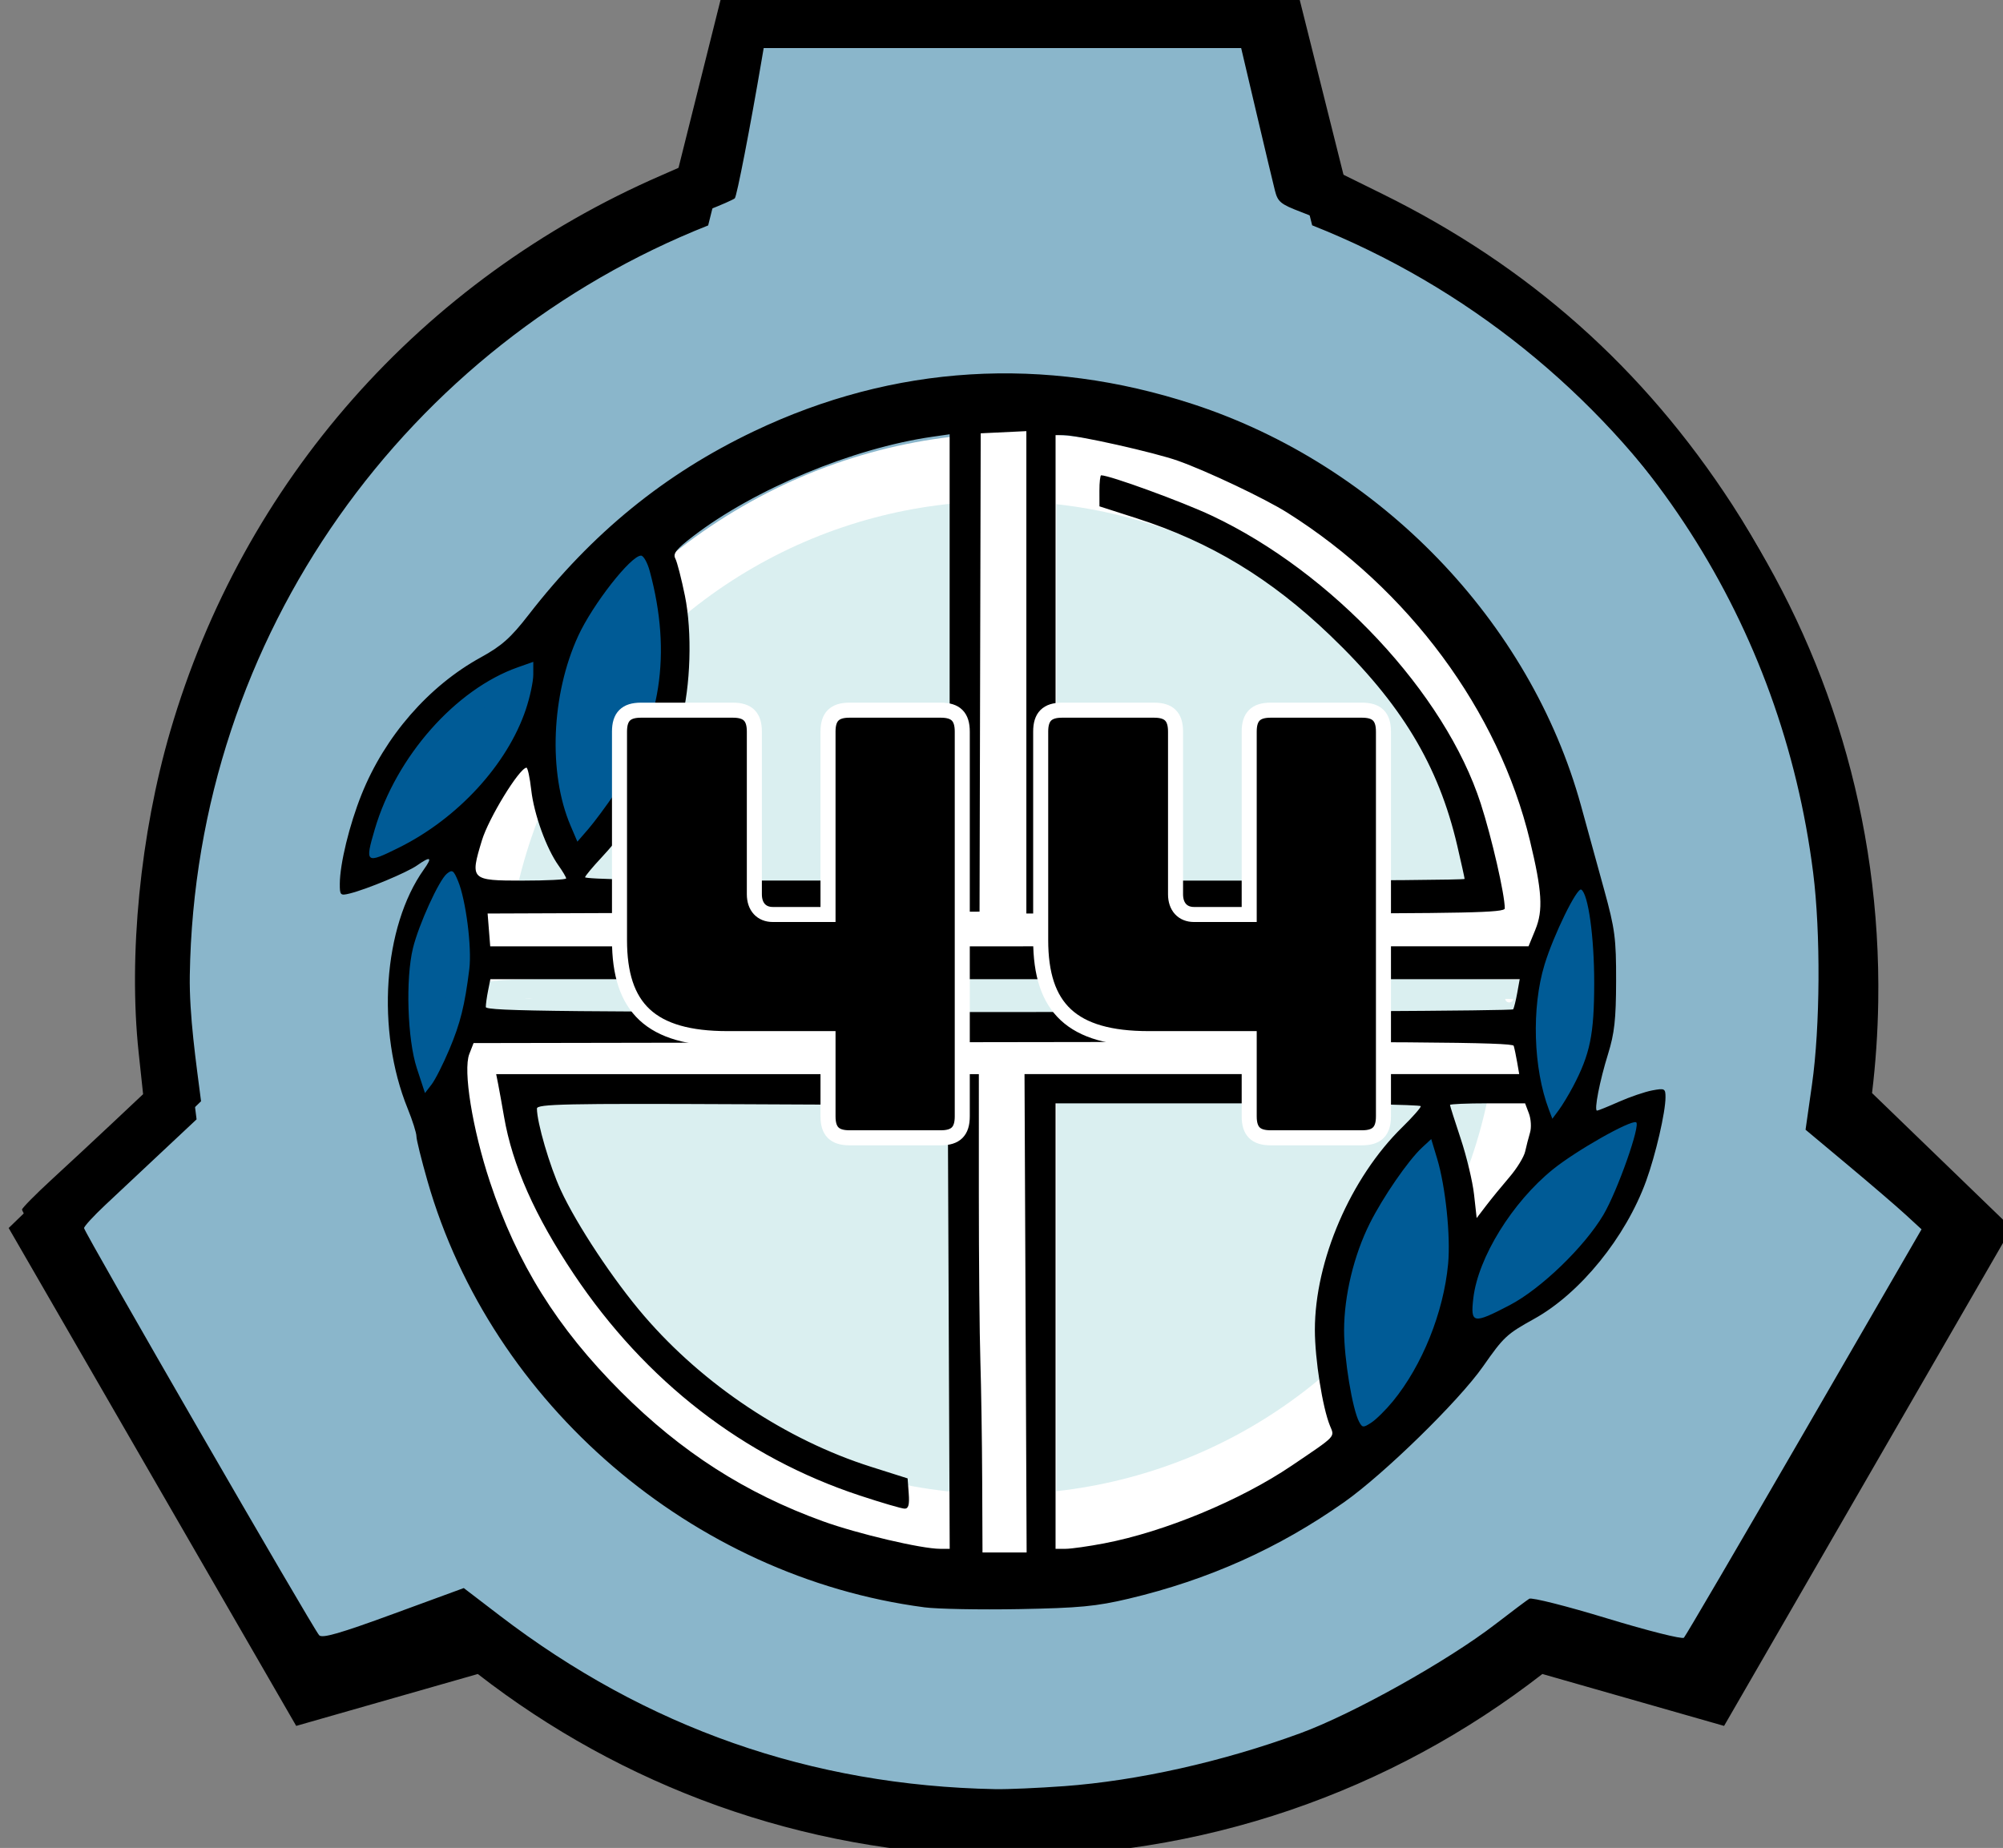 <?xml version="1.0" encoding="windows-1252"?>
<svg width="133.1" height="122.82" version="1.1" xmlns="http://www.w3.org/2000/svg" xmlns:cc="http://creativecommons.org/ns#" xmlns:dc="http://purl.org/dc/elements/1.1/" xmlns:rdf="http://www.w3.org/1999/02/22-rdf-syntax-ns#">
 <rect width="100%" height="100%" fill="#808080" stroke="none"/>
 <title>Site-ZH-44</title>
 <g transform="translate(-5.333 -14.797)">
  <g transform="matrix(.463 0 0 .463 123 18.425)">
   <path transform="translate(5.333 14.797)" d="m-125 236.23c-19.776-2.407-40.696-10.747-57.828-23.054-2.243-1.611-4.375-2.929-4.739-2.929s-6.253 1.595-13.087 3.544c-6.834 1.949-12.491 3.468-12.571 3.375-0.081-0.093-8.314-14.322-18.297-31.619l-18.151-31.45 1.712-1.494c0.941-0.822 5.278-5 9.638-9.286l7.926-7.791-0.801-7.097c-0.933-8.268-0.996-12.61-0.287-19.752 3.599-36.229 22.264-67.349 52.486-87.514 4.891-3.264 19.441-10.914 20.755-10.914 0.35 0 1.751-4.766 3.475-11.822 1.589-6.502 3.098-12.577 3.353-13.5l0.463-1.678h72.914l0.495 1.875c0.272 1.031 1.768 6.981 3.324 13.222l2.829 11.347 8.07 3.973c23.884 11.759 42.099 29.727 53.827 53.098 9.968 19.863 14.259 42.833 11.689 62.565l-0.804 6.171 19.187 18.767-18.103 31.366c-9.957 17.251-18.169 31.442-18.25 31.535-0.081 0.093-5.739-1.426-12.573-3.375-6.834-1.949-12.687-3.544-13.008-3.544-0.321 0-2.791 1.551-5.489 3.448-15.907 11.178-34.918 19.02-52.907 21.827-6.047 0.943-20.086 1.337-25.25 0.709z" fill="#8ab6cb" fill-rule="evenodd" stop-color="#000000" stroke="#8ab6cb" stroke-linejoin="round" stroke-miterlimit="10" stroke-width="5" style="paint-order:stroke fill markers"/>
   <path d="m-150.43-9.035-7.05 28.17c-44.158 18.595-75.471 61.944-76.273 112.93-0.091 5.762 0.218 11.442 0.888 17.008l-20.032 19.372 41.267 71.472 26.064-7.451c20.59 16.007 46.354 25.708 74.439 26.15 29.491 0.464 56.741-9.359 78.35-26.15l26.079 7.451 41.267-71.472-20.032-19.372c0.518-4.298 0.819-8.659 0.888-13.082 0.824-52.362-30.78-97.7-76.273-116.85l-7.05-28.17zm4.585 6.878h73.364l6.663 26.666c44.227 17.515 75.188 60.997 74.396 111.36-0.07 4.471-1.058 10.042-1.611 14.376l-7e-3 -4e-3 19.358 18.728-36.682 63.534-25.892-7.408 0.015 0.012c-20.297 15.511-47.243 27.087-74.768 26.654-26.197-0.412-51.712-11.896-71.043-26.672l-0.014 0.01-25.892 7.408-36.682-63.534 19.358-18.728-7e-3 -0.018c-0.705-5.528-1.703-12.317-1.612-18.051 0.772-49.065 31.45-90.632 74.396-107.65z"/>
  </g>
 </g>
 <g transform="translate(-16.267 -828.25)">
  <ellipse cx="83.668" cy="895.82" rx="37.22" ry="38.783" fill="#fff" fill-rule="evenodd" stop-color="#000000" style="paint-order:stroke fill markers"/>
  <g fill-rule="evenodd">
   <ellipse cx="82.816" cy="894.56" rx="33" ry="33.002" fill="#daeff0" stop-color="#000000" style="paint-order:stroke fill markers"/>
   <rect x="48.391" y="888.05" width="72.498" height="12.215" fill="#fff" stop-color="#000000" style="paint-order:stroke fill markers"/>
   <rect x="79.428" y="854.95" width="7.04" height="76.326" fill="#fff" stop-color="#000000" style="paint-order:stroke fill markers"/>
   <path d="m48.391 895.23c0.089-0.217 0.162-0.611 0.162-0.875 0-0.47 0.682-0.48 35.469-0.48 28.199 0 35.468 0.064 35.465 0.312-2e-3 0.172-0.076 0.566-0.164 0.875l-0.161 0.562h-35.467c-32.231 0-35.452-0.036-35.305-0.395zm68.433-0.605c0-0.138-0.12-0.25-0.267-0.25-0.147 0-0.267 0.113-0.267 0.25s0.12 0.25 0.267 0.25c0.147 0 0.267-0.113 0.267-0.25zm-65.071-0.11c0-0.264-0.512-0.375-0.664-0.144-0.092 0.14 0.02 0.254 0.248 0.254 0.229 0 0.416-0.05 0.416-0.11z" fill="#daeff0" stop-color="#000000" stroke="#daeff0" stroke-linejoin="round" stroke-miterlimit="10" stroke-width="1.291" style="paint-order:stroke fill markers"/>
  </g>
  <g transform="matrix(1.02 0 0 1.02 -145.53 -27.201)">
   <g fill="#005b96" fill-rule="evenodd" stroke="#005b96" stroke-width="2">
    <path transform="translate(16.267 828.25)" d="m179.6 63.89c-0.782-1.635-0.879-6.883-0.175-9.482 0.614-2.268 2.6-5.747 3.974-6.961 0.704-0.623 0.729-0.611 1.127 0.529 0.223 0.641 0.5 2.28 0.615 3.642 0.341 4.046-1.063 8.174-4.065 11.951l-1.017 1.28z" stop-color="#000000" style="paint-order:stroke fill markers"/>
    <path transform="translate(16.267 828.25)" d="m166.72 65.33c0.442-2.005 2.366-5.443 4.123-7.365 1.553-1.7 4.824-4.034 5.667-4.044 0.608-0.008 0.193 2.149-0.795 4.126-1.278 2.558-4.73 5.995-7.357 7.326l-1.855 0.94z" stop-color="#000000" style="paint-order:stroke fill markers"/>
    <path transform="translate(16.267 828.25)" d="m238.69 94.569c0.732-3.256 3.122-6.518 6.354-8.672 3.95-2.633 4.161-2.514 2.574 1.45-1.389 3.471-5.655 7.8-8.354 8.477-0.902 0.226-0.905 0.218-0.574-1.254z" stop-color="#000000" style="paint-order:stroke fill markers"/>
    <path transform="translate(16.267 828.25)" d="m243.1 81.68c-0.912-3.634-0.553-7.209 1.093-10.877 1.317-2.935 1.677-2.258 1.69 3.184 0.011 4.235-0.048 4.622-0.987 6.534-1.098 2.236-1.466 2.474-1.796 1.158z" stop-color="#000000" style="paint-order:stroke fill markers"/>
    <path transform="translate(16.267 828.25)" d="m169.79 80.08c-1.08-3.507-0.784-7.414 0.82-10.804 1.093-2.311 1.349-2.166 1.954 1.106 0.474 2.564-0.079 6.027-1.416 8.862l-0.977 2.073z" stop-color="#000000" style="paint-order:stroke fill markers"/>
    <path transform="translate(16.267 828.25)" d="m230.85 102.15c-0.63-1.637-0.816-5.796-0.358-8.001 0.231-1.112 0.882-2.942 1.446-4.066 1.054-2.1 2.997-4.695 3.514-4.695 0.384 0 1.072 4.011 1.067 6.216-8e-3 3.518-1.88 8.286-4.093 10.432l-1.18 1.144z" stop-color="#000000" style="paint-order:stroke fill markers"/>
   </g>
   <path d="m216.09 957.93c-9.777-1.427-18.594-5.099-26.469-11.025-0.765-0.575-1.41-0.891-1.665-0.816-0.229 0.068-1.327 0.463-2.44 0.877-1.112 0.415-2.986 1.108-4.164 1.541-1.178 0.433-2.302 0.852-2.498 0.932-0.265 0.108-0.844-0.698-2.247-3.123-13.18-22.794-16.55-28.662-16.55-28.818 0-0.101 0.883-0.996 1.963-1.988 1.08-0.992 2.855-2.644 3.945-3.67l1.982-1.865-0.29-2.716c-0.674-6.308 0.106-14.239 2.057-20.927 4.752-16.29 16.345-29.421 31.981-36.222 0.981-0.427 1.814-0.795 1.849-0.817 0.062-0.039 0.567-2.722 1.387-7.366 0.208-1.178 0.428-2.329 0.49-2.558 0.106-0.392 1.195-0.416 18.607-0.416h18.494l0.749 3.272c0.412 1.799 0.942 4.158 1.178 5.242l0.429 1.97 3.807 1.878c9.526 4.698 16.995 11.331 22.783 20.236 6.773 10.42 9.985 23.893 8.65 36.284-0.169 1.57-0.265 2.935-0.212 3.033 0.052 0.098 1.722 1.531 3.71 3.186 1.988 1.654 3.754 3.136 3.925 3.293 0.25 0.231-1.305 3.079-8.072 14.778-4.61 7.971-8.765 15.161-9.233 15.977-0.468 0.817-0.958 1.486-1.089 1.487-0.131 9.5e-4 -2.483-0.694-5.227-1.544l-4.989-1.546-1.316 0.95c-7.914 5.714-16.302 9.102-25.942 10.479-4.21 0.601-11.47 0.602-15.584 2e-3zm11.837-2.864c4.799-0.351 10.333-1.59 15.406-3.449 3.44-1.261 9.596-4.704 12.729-7.12 1.047-0.807 2.033-1.547 2.191-1.645s2.444 0.48 5.08 1.283c2.648 0.806 4.883 1.369 4.995 1.256 0.112-0.112 3.64-6.145 7.842-13.407l7.638-13.204-1.035-0.952c-0.569-0.524-2.27-1.984-3.778-3.245l-2.743-2.293 0.419-2.942c0.536-3.766 0.57-9.896 0.076-13.805-2.039-16.137-11.024-30.119-24.969-38.86-2.276-1.427-5.93-3.252-8.393-4.192-1.336-0.51-1.516-0.658-1.704-1.403-0.116-0.458-0.658-2.733-1.204-5.056l-0.994-4.223h-31.106l-0.132 0.773c-0.752 4.421-1.62 8.893-1.75 9.017-0.089 0.085-0.911 0.447-1.827 0.804-10.306 4.021-19.376 11.445-25.57 20.931-2.915 4.464-5.913 11.681-7.127 17.154-1.184 5.34-1.547 13.098-0.867 18.523l0.327 2.604-2.297 2.154c-1.263 1.185-2.913 2.732-3.665 3.439-0.753 0.707-1.368 1.379-1.368 1.494 0 0.257 14.941 26.138 15.316 26.529 0.205 0.214 1.353-0.117 4.845-1.397l4.576-1.678 2.324 1.779c9.578 7.332 20.308 11.093 32.304 11.324 0.785 0.015 2.793-0.072 4.461-0.194zm-9.101-11.658c-15.086-1.992-28.183-13.233-32.348-27.762-0.398-1.389-0.724-2.706-0.724-2.927 0-0.22-0.258-1.036-0.573-1.812-2.064-5.08-1.605-11.836 1.057-15.576 0.577-0.81 0.447-0.886-0.447-0.26-0.664 0.465-3.266 1.55-4.379 1.826-0.617 0.153-0.654 0.117-0.65-0.636 7e-3 -1.303 0.624-3.836 1.416-5.814 1.514-3.781 4.368-7.064 7.762-8.93 1.367-0.751 1.958-1.277 3.116-2.771 4.142-5.344 8.868-9.194 14.694-11.971 9.105-4.341 18.895-4.941 28.623-1.754 12.134 3.975 21.944 14.138 25.251 26.159 0.396 1.44 1.074 3.902 1.506 5.472 0.706 2.563 0.785 3.171 0.779 5.948-5e-3 2.497-0.107 3.414-0.525 4.759-0.544 1.747-0.922 3.688-0.718 3.688 0.066 0 0.708-0.26 1.427-0.578s1.696-0.651 2.171-0.74c0.809-0.152 0.863-0.124 0.863 0.444 0 0.975-0.641 3.745-1.262 5.457-1.332 3.669-4.293 7.319-7.286 8.98-1.805 1.002-1.983 1.167-3.345 3.114-1.568 2.24-6.447 7.007-9.044 8.837-4.269 3.008-8.848 5.059-14.038 6.289-2.108 0.5-3.223 0.605-7.138 0.678-2.552 0.047-5.336-6e-3 -6.186-0.118zm6.612-19.156-0.069-15.585 32.228 1.5e-4 -0.134-0.773c-0.073-0.425-0.175-0.907-0.225-1.071-0.073-0.238-6.974-0.286-33.927-0.238l-33.835 0.06-0.278 0.714c-0.414 1.064 0.2 4.871 1.342 8.321 1.764 5.331 4.383 9.528 8.54 13.685 3.933 3.933 8.108 6.611 13.152 8.437 2.263 0.819 6.421 1.797 7.644 1.797h0.619l-0.123-28.909-13.384-0.061c-11.545-0.053-13.384-0.014-13.384 0.283 0 0.907 0.832 3.754 1.554 5.317 1.05 2.272 3.447 5.888 5.435 8.198 3.872 4.499 9.251 8.076 14.781 9.829l2.379 0.754 0.073 0.986c0.054 0.727-0.015 0.986-0.264 0.986-0.186 0-1.503-0.385-2.928-0.856-7.561-2.497-13.948-7.441-18.618-14.414-2.543-3.797-4.01-7.105-4.555-10.272-0.139-0.805-0.311-1.758-0.382-2.118l-0.13-0.654h31.445l-1.3e-4 7.792c-8e-5 4.286 0.044 9.184 0.099 10.885 0.054 1.701 0.108 5.208 0.119 7.792l0.02 4.699h2.875zm5.135 14.988c3.918-0.75 8.863-2.8 12.198-5.057 2.952-1.998 2.808-1.847 2.498-2.602-0.486-1.183-0.984-4.346-0.984-6.249 0-4.514 2.326-9.908 5.694-13.206 0.663-0.649 1.206-1.265 1.206-1.368 0-0.103-5.353-0.187-11.897-0.187h-11.897v29.028l0.654-4e-5c0.36-2e-5 1.497-0.161 2.527-0.358zm18.795-9.254c1.909-2.33 3.301-5.791 3.597-8.946 0.17-1.811-0.168-5.055-0.715-6.866l-0.385-1.275-0.604 0.561c-0.896 0.833-2.535 3.211-3.396 4.929-1.042 2.078-1.677 4.725-1.677 6.982 0 1.848 0.541 5.133 0.981 5.955 0.208 0.388 0.27 0.392 0.798 0.046 0.315-0.206 0.945-0.83 1.4-1.385zm7.611-6.265c2.029-1.059 4.862-3.791 6.102-5.884 0.915-1.546 2.455-5.912 2.128-6.034-0.39-0.144-3.914 1.855-5.42 3.074-2.646 2.142-4.87 5.742-5.18 8.383-0.197 1.676-0.022 1.71 2.371 0.461zm-0.026-8.332c0.49-0.57 0.954-1.326 1.032-1.679 0.078-0.353 0.22-0.907 0.317-1.231 0.097-0.324 0.064-0.887-0.073-1.249l-0.249-0.659h-2.446c-1.345 0-2.446 0.048-2.446 0.105 0 0.058 0.314 1.048 0.698 2.201s0.775 2.787 0.869 3.632l0.171 1.537 0.618-0.81c0.34-0.446 1.019-1.277 1.509-1.847zm4.139-5.889c1.127-2.136 1.388-3.409 1.391-6.781 2e-3 -2.982-0.388-5.794-0.843-6.075-0.274-0.169-1.801 2.95-2.392 4.886-0.856 2.804-0.737 6.768 0.284 9.454l0.225 0.592 0.416-0.562c0.229-0.309 0.642-0.99 0.918-1.514zm-73.196-2.436c0.721-1.716 1.008-2.868 1.303-5.239 0.174-1.398-0.224-4.513-0.733-5.739-0.295-0.711-0.379-0.765-0.731-0.476-0.515 0.423-1.834 3.32-2.207 4.847-0.49 2.007-0.363 5.954 0.253 7.829l0.53 1.615 0.43-0.558c0.237-0.307 0.756-1.333 1.154-2.28zm69.31-2.62c0.056-0.098 0.174-0.58 0.263-1.071l0.161-0.892h-67.059l-0.149 0.744c-0.082 0.409-0.149 0.891-0.149 1.071 0 0.276 5.221 0.327 33.415 0.327 18.378 0 33.461-0.08 33.517-0.178zm1.444-5.193c0.515-1.253 0.438-2.515-0.354-5.798-2.046-8.473-7.894-16.382-15.798-21.365-1.468-0.926-5.219-2.706-7.136-3.388-1.514-0.539-6.535-1.665-7.435-1.668l-0.535-2e-3v29.028h13.324c7.328 0 13.324-0.049 13.324-0.11 0-0.06-0.217-1.039-0.481-2.174-1.223-5.245-3.654-9.266-8.282-13.698-3.871-3.707-7.789-6.079-12.589-7.622l-2.437-0.783-2e-3 -1.011c-9.5e-4 -0.556 0.05-1.011 0.114-1.011 0.558 0 5.253 1.712 7.184 2.62 7.854 3.692 15.223 11.578 17.546 18.777 0.72 2.232 1.564 5.913 1.564 6.824 0 0.279-2.441 0.331-15.584 0.331h-15.584v-31.43l-2.974 0.142-0.076 31.169-32.048 0.122 0.17 2.138 67.643-0.002 0.447-1.087zm-63.142-3.336c0-0.078-0.222-0.453-0.493-0.834-0.799-1.122-1.602-3.342-1.781-4.925-0.092-0.811-0.233-1.467-0.315-1.457-0.48 0.055-2.459 3.29-2.899 4.738-0.782 2.575-0.735 2.621 2.648 2.621 1.562 0 2.839-0.064 2.839-0.142zm24.983-14.399v-14.541l-1.13 0.163c-5.191 0.75-11.572 3.404-15.585 6.483-1.093 0.839-1.326 1.131-1.156 1.452 0.117 0.221 0.398 1.312 0.625 2.424 0.482 2.367 0.375 5.909-0.249 8.209-0.77 2.837-2.81 6.31-5.215 8.881-0.53 0.566-0.999 1.128-1.042 1.249-0.048 0.132 4.655 0.22 11.837 0.22h11.916zm-35.88 12.395c3.835-1.903 7.059-5.412 8.267-8.996 0.269-0.799 0.489-1.826 0.489-2.282v-0.83l-1.003 0.354c-4.059 1.432-7.929 5.812-9.323 10.553-0.655 2.228-0.594 2.275 1.571 1.201zm14.123-3.617c2.953-4.352 3.673-9.024 2.22-14.401-0.15-0.556-0.406-1.011-0.569-1.011-0.663 0-3.149 3.179-4.093 5.234-1.754 3.816-1.961 8.929-0.501 12.353l0.448 1.051 0.705-0.813c0.388-0.447 1.193-1.533 1.79-2.413z" stroke-width=".238"/>
  </g>
  <g stroke="#fff" stroke-width=".999" aria-label="44">
   <path d="m71.289 897.28v5.171c0 0.987 0.434 1.421 1.421 1.421h6.079c0.987 0 1.421-0.434 1.421-1.421v-25.579c0-0.987-0.434-1.421-1.421-1.421h-6.079c-0.987 0-1.421 0.434-1.421 1.421v12.158h-3.671c-0.75 0-1.224-0.513-1.224-1.342v-10.816c0-0.987-0.434-1.421-1.421-1.421h-6.119c-0.987 0-1.421 0.434-1.421 1.421v13.856c0 4.5 2.053 6.553 7.184 6.553z"/>
   <path d="m99.277 897.28v5.171c0 0.987 0.434 1.421 1.421 1.421h6.079c0.987 0 1.421-0.434 1.421-1.421v-25.579c0-0.987-0.434-1.421-1.421-1.421h-6.079c-0.987 0-1.421 0.434-1.421 1.421v12.158h-3.671c-0.75 0-1.224-0.513-1.224-1.342v-10.816c0-0.987-0.434-1.421-1.421-1.421h-6.119c-0.987 0-1.421 0.434-1.421 1.421v13.856c0 4.5 2.053 6.553 7.184 6.553z"/>
  </g>
 </g>
</svg>